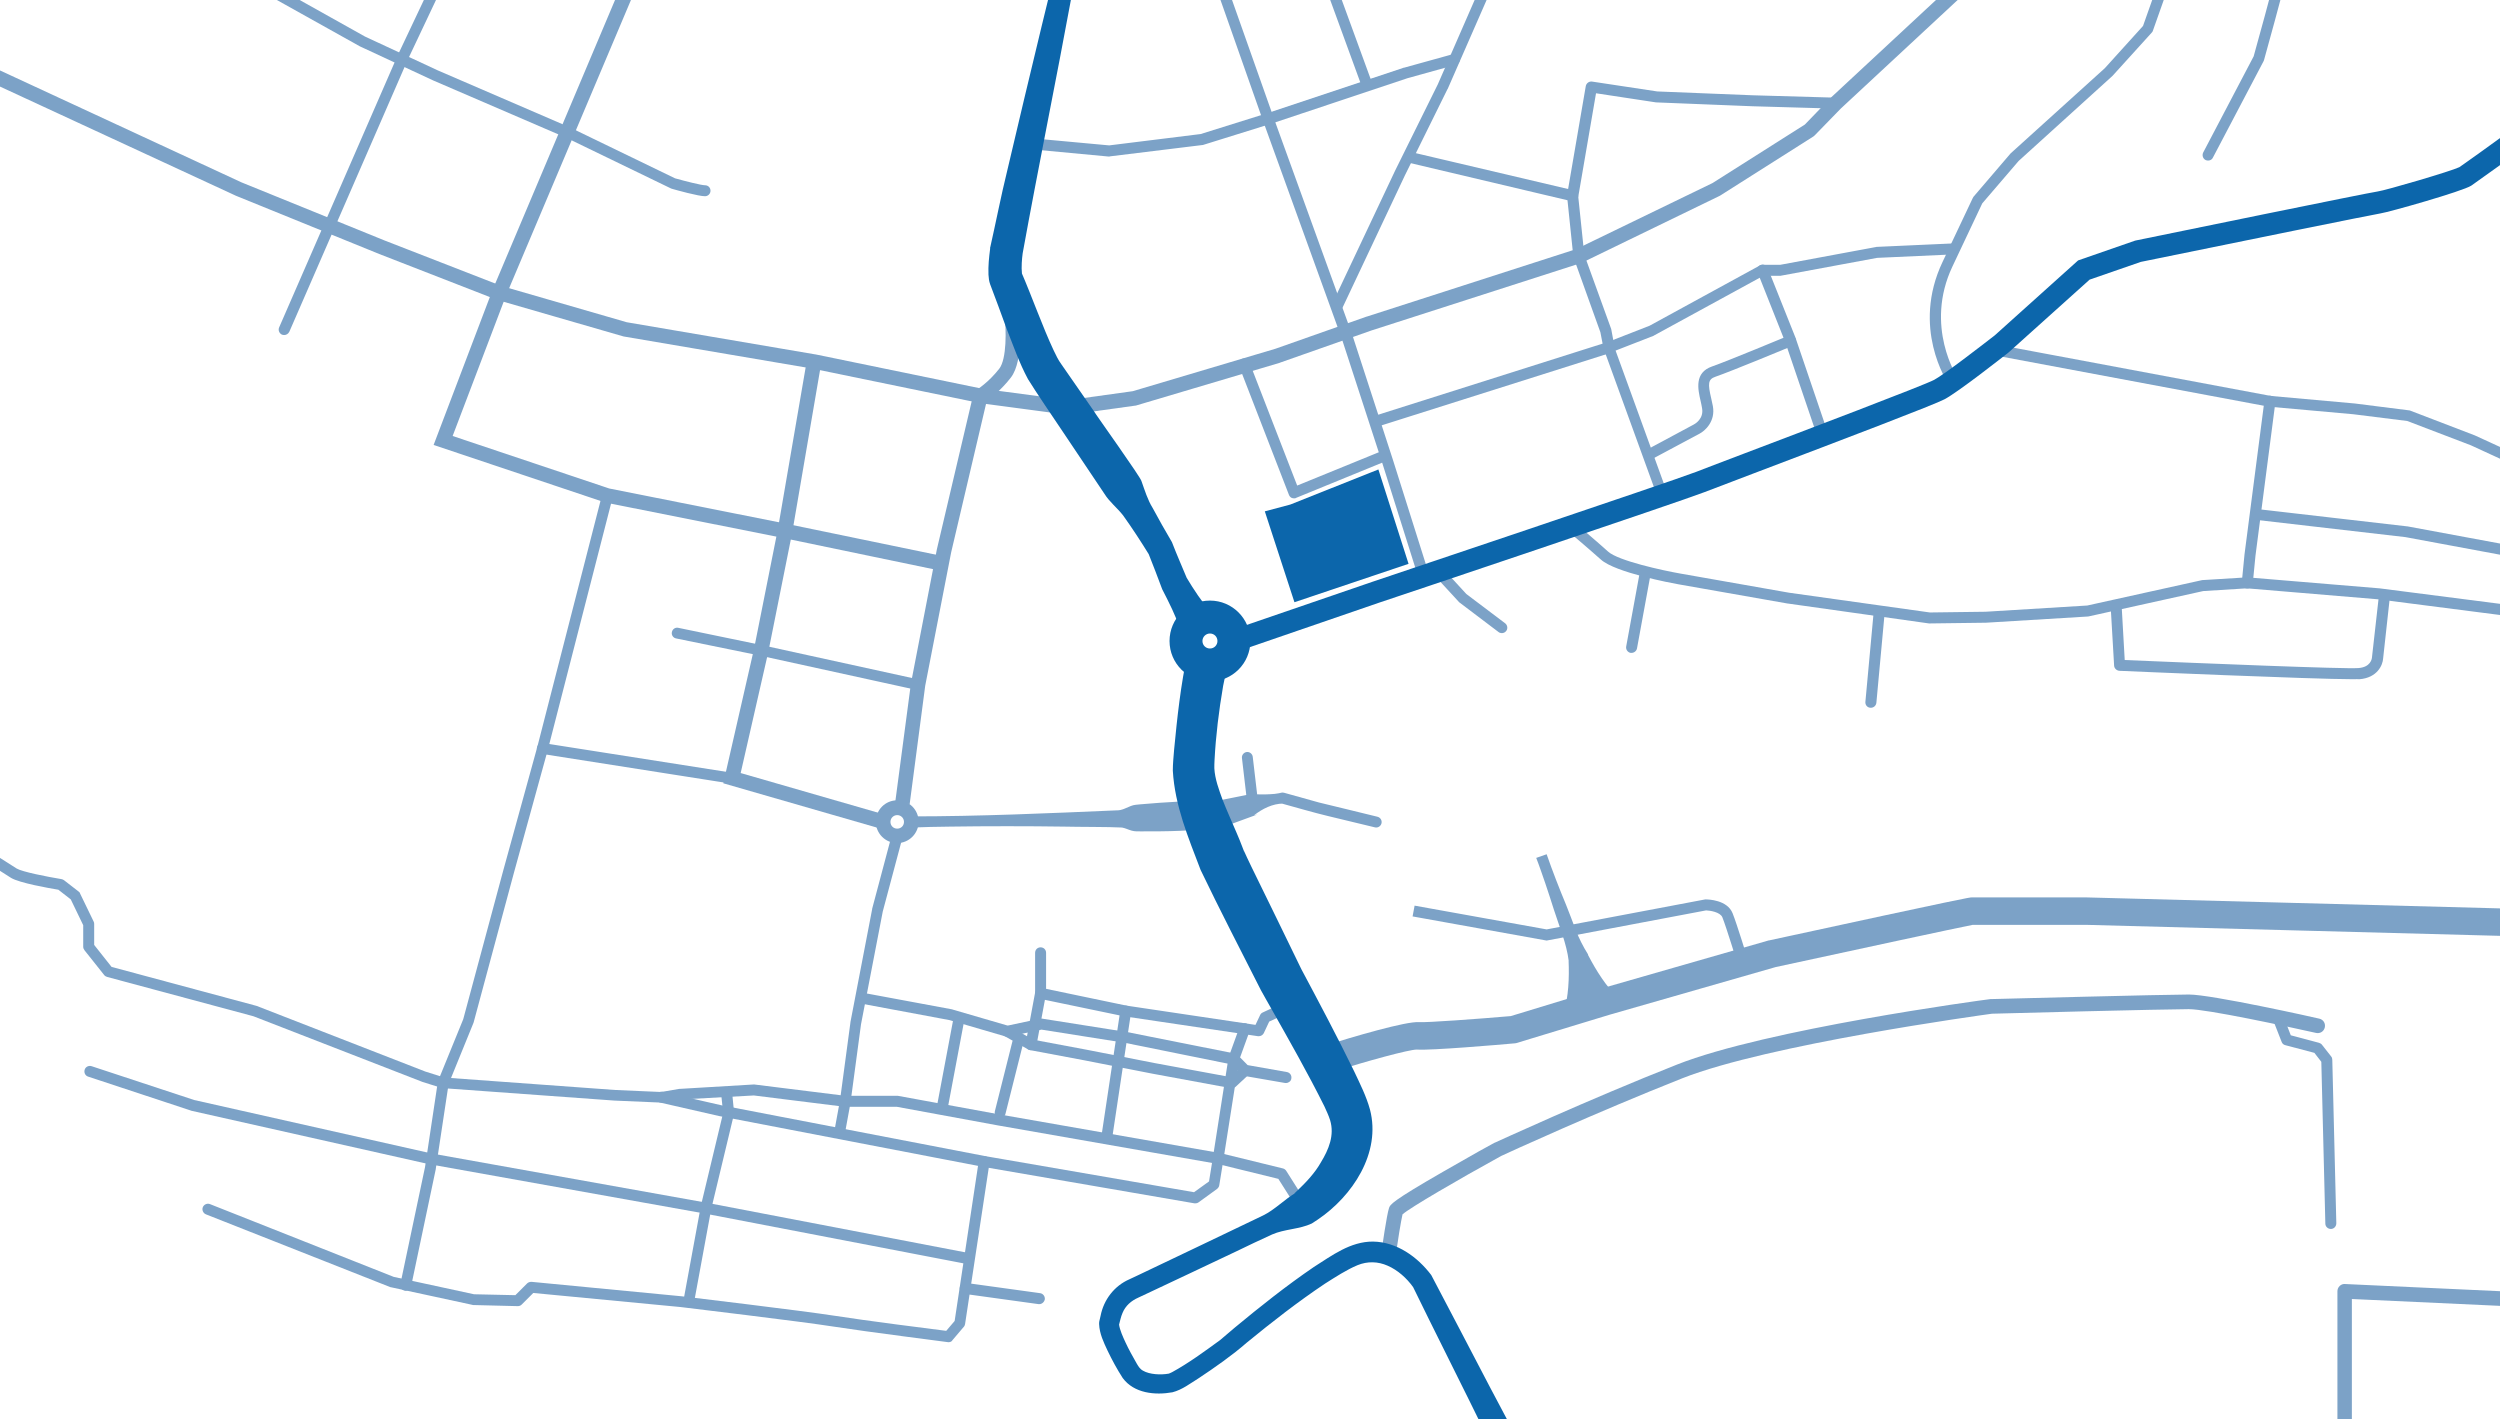 <?xml version="1.0" encoding="utf-8"?>
<!-- Generator: Adobe Illustrator 27.0.1, SVG Export Plug-In . SVG Version: 6.00 Build 0)  -->
<svg version="1.1" id="Schnittmaske" xmlns="http://www.w3.org/2000/svg" xmlns:xlink="http://www.w3.org/1999/xlink" x="0px"
	 y="0px" viewBox="0 0 1367 776" style="enable-background:new 0 0 1367 776;" xml:space="preserve">
<rect x="0" y="0" width="1367" height="776" fill="#333333" stroke="none"/>
<style type="text/css">
	.st0{clip-path:url(#SVGID_00000083081133048573418360000000959677650790957473_);}
	.st1{fill:#FFFFFF;}
	.st2{fill:#7CA2C7;}
	.st3{fill:#0C66AB;}
</style>
<g>
	<defs>
		<rect id="SVGID_1_" width="1367" height="776"/>
	</defs>
	<clipPath id="SVGID_00000088094709856174717090000010029617936420947093_">
		<use xlink:href="#SVGID_1_"  style="overflow:visible;"/>
	</clipPath>
	<g style="clip-path:url(#SVGID_00000088094709856174717090000010029617936420947093_);">
		<g>
			<rect class="st1" width="1367" height="776"/>
			<path class="st2" d="M728.4,586.2l-4.5-14.3c16.3-5.1,44.8-13.5,52-13c4.2,0.3,31.6-1.7,50.2-3.3l49.9-15.2l91.2-26.2l0.2,0
				c108.2-23.5,109.6-23.5,110.7-23.5h62.7l233.5,6.2l-0.4,15l-233.4-6.2h-61.8c-6.4,1.2-67.3,14.3-107.8,23.1l-90.6,26L829,570.4
				l-0.8,0.1c-7.7,0.7-46.1,4-53.5,3.4C770.4,573.9,747.3,580.2,728.4,586.2L728.4,586.2z M774.6,573.9L774.6,573.9
				C774.7,573.9,774.6,573.9,774.6,573.9z M1079,505.7L1079,505.7L1079,505.7z"/>
			<path class="st2" d="M950.1,527c-0.1-0.2-6.1-19.9-8.3-25.4c-1.2-2.9-6.7-3.7-8.9-3.8l-87.2,16.5l-73.3-13.2l1.1-5.9l72.2,13
				l86.7-16.4h0.3c1.2,0,11.8,0.2,14.7,7.6c2.3,5.7,8.2,25,8.5,25.9L950.1,527L950.1,527z"/>
			<path class="st2" d="M845.7,467.1c3.2,9.2,6.9,18.7,10.6,27.6c1.9,4.6,3.5,9.2,5.3,13.8c1.8,4.6,4,9,6.7,13.3l0.1,0.5
				c4.5,8.6,9.7,16.9,16.7,23.8l-30.1,8c2.7-9.4,3.1-19.2,2.7-28.9l0.1,0.5c-1.2-10-5.2-19-8.2-28.5c-1.5-4.7-3-9.4-4.6-14.1
				c-1.4-4-3.4-10-5-14L845.7,467.1L845.7,467.1L845.7,467.1z"/>
			<path class="st2" d="M759.2,690.1c-0.2,0-0.4,0-0.6,0c-2.2-0.3-3.7-2.3-3.4-4.5c0.5-3.5,3.1-21.4,4.3-25
				c0.6-1.9,1.2-3.6,30.1-20.2c13.7-7.9,27.3-15.5,27.5-15.5l0.3-0.1c0.5-0.2,51.2-23.6,99.6-42.7c48.8-19.3,166.4-35.2,171.4-35.8
				l0.4,0c3.9-0.1,95.7-2.5,108.1-2.5s68.9,12.6,71.3,13.2c2.2,0.5,3.5,2.6,3,4.8c-0.5,2.2-2.6,3.5-4.8,3c-16-3.6-59.7-13-69.6-13
				c-12,0-102.5,2.3-107.6,2.5c-5.8,0.8-122.4,16.8-169.3,35.3c-47,18.6-96.2,41.1-99.1,42.5c-23.8,13.1-49.7,28.2-53.9,31.9
				c-0.8,3.4-2.7,15-3.8,22.9C762.9,688.7,761.2,690.1,759.2,690.1L759.2,690.1z"/>
			<path class="st2" d="M1282.1,787.4c-2.2,0-4-1.8-4-4v-77.3c0-1.1,0.4-2.1,1.2-2.9s1.9-1.2,2.9-1.1l97.2,4.5
				c2.2,0.1,3.9,2,3.8,4.2c-0.1,2.2-1.9,3.9-4.2,3.8l-93-4.3v73.1C1286.1,785.7,1284.3,787.5,1282.1,787.4L1282.1,787.4z"/>
			<path class="st2" d="M584.1,226.8c-0.2,0-0.3,0-0.5,0l-48-6.4c-0.1,0-0.2,0-0.3-0.1l-90.8-18.7L341.1,184c-0.1,0-0.3-0.1-0.4-0.1
				L271.9,164c-0.1,0-0.2-0.1-0.3-0.1l-64.2-25L128.9,107c-0.1,0-0.1-0.1-0.2-0.1L-11.1,42.2c-2-0.9-2.9-3.3-2-5.3s3.3-2.9,5.3-2
				L132,99.7l78.3,31.8l64,24.9l68.4,19.8l103.2,17.6c0,0,0.1,0,0.1,0l90.8,18.7l47.4,6.3l35.2-4.9l78-23.2l49.9-17.6
				c0,0,0.1,0,0.1,0l114.5-36.9l74.5-36.1l50.5-32l13.9-14.4c0-0.1,0.1-0.1,0.2-0.2l64.8-60.2c1.6-1.5,4.2-1.4,5.7,0.2
				s1.4,4.2-0.2,5.7l-64.7,60.1L992.3,74c-0.2,0.2-0.5,0.4-0.7,0.6L940.5,107c-0.1,0.1-0.3,0.2-0.4,0.2l-75,36.4
				c-0.2,0.1-0.3,0.1-0.5,0.2l-114.7,36.9l-50,17.6c-0.1,0-0.1,0-0.2,0.1l-78.4,23.3c-0.2,0.1-0.4,0.1-0.6,0.1l-36,5
				C584.5,226.8,584.3,226.8,584.1,226.8L584.1,226.8z"/>
			<path class="st2" d="M497.4,439.7l-7.9-1l8.6-65l14.2-73.4l20.3-86.3l1.5-0.9c0,0,6.3-3.8,12.3-11.5c4.1-5.3,3.9-21.2,2.8-30
				l7.9-1c0.3,2.7,3,26.4-4.4,35.9c-5.2,6.7-10.5,10.8-13.1,12.5l-19.5,83L505.9,375L497.4,439.7L497.4,439.7z"/>
			<path class="st2" d="M490.6,461c-6.4,0-11.7-5.2-11.7-11.7s5.2-11.7,11.7-11.7s11.7,5.2,11.7,11.7S497,461,490.6,461z
				 M490.6,445.7c-2,0-3.7,1.6-3.7,3.7s1.6,3.7,3.7,3.7s3.7-1.6,3.7-3.7S492.6,445.7,490.6,445.7z"/>
			<polygon class="st2" points="481.8,453.2 395.5,428.3 412.3,354.8 425.3,289.5 441.2,197 449.1,198.3 433.2,291.1 420.1,356.5 
				405,422.7 484,445.5 			"/>
			<polygon class="st2" points="514,312 428.4,294.2 331,274.8 237.1,243.3 269.3,158.6 339,-6.4 346.4,-3.3 276.7,161.6 
				247.5,238.4 333.1,267.1 430,286.4 515.6,304.1 			"/>
			<path class="st2" d="M688.3,566.6c-0.2,0-0.3,0-0.4,0l-72.7-10.8c-0.1,0-0.1,0-0.2,0l-46.6-9.7c-1.4-0.3-2.4-1.5-2.4-2.9V521
				c0-1.7,1.3-3,3-3s3,1.3,3,3v19.7l44.1,9.2l70.4,10.5l2.5-5.3c0.3-0.7,0.8-1.2,1.5-1.5l13.1-6.1c1.5-0.7,3.3,0,4,1.5
				c0.7,1.5,0,3.3-1.5,4l-12.1,5.6l-3,6.4C690.5,565.9,689.5,566.6,688.3,566.6L688.3,566.6z"/>
			<path class="st2" d="M712.7,663.7c-1,0-2-0.5-2.5-1.4l-11.2-17.7l-33.4-8.2l-119.8-21l-55.4-10.2h-28.1c-0.1,0-0.2,0-0.4,0
				l-49.7-6.2l-39.9,2.2l-10.1,1.7c-0.2,0-0.4,0-0.6,0l-25.6-1.1l-93.8-6.8c-0.2,0-0.5-0.1-0.7-0.1l-10.8-3.4c-0.1,0-0.1,0-0.2-0.1
				l-91.9-35.7l-80-21.5c-0.6-0.2-1.2-0.5-1.6-1l-10.8-13.6c-0.4-0.5-0.7-1.2-0.7-1.9v-11.8l-6.8-14.1l-6.8-5.3
				c-4.9-0.8-21.4-3.7-25.9-6.5c-4.5-2.8-20.3-13-20.5-13.1c-1.4-0.9-1.8-2.8-0.9-4.1c0.9-1.4,2.7-1.8,4.1-0.9
				c0.2,0.1,15.9,10.2,20.4,13c2.9,1.8,16.6,4.5,24.5,5.8c0.5,0.1,1,0.3,1.4,0.6l8,6.2c0.4,0.3,0.7,0.6,0.8,1.1l7.4,15.3
				c0.2,0.4,0.3,0.8,0.3,1.3v11.5l9.5,12l79.2,21.3c0.1,0,0.2,0.1,0.3,0.1l92,35.8l10.4,3.3l93.4,6.8l25.2,1.1l9.9-1.7
				c0.1,0,0.2,0,0.3,0L412,593c0.2,0,0.4,0,0.5,0l49.8,6.2h28.2c0.2,0,0.4,0,0.5,0l55.7,10.2l119.9,21c0.1,0,0.1,0,0.2,0l34.7,8.5
				c0.8,0.2,1.4,0.7,1.8,1.3l11.9,18.8c0.9,1.4,0.5,3.2-0.9,4.1C713.8,663.6,713.3,663.7,712.7,663.7L712.7,663.7z"/>
			<path class="st2" d="M653.7,658c-0.2,0-0.3,0-0.5,0l-115.3-19.9l-144.4-27.8c0,0-0.1,0-0.1,0l-32.4-7.4c-1.6-0.4-2.6-2-2.3-3.6
				s2-2.6,3.6-2.3l32.3,7.4l144.3,27.8l114,19.7l8.2-5.9l2.1-13l8.5-54.4c0-0.2,0.1-0.4,0.1-0.5l6-16.6c0.6-1.6,2.3-2.4,3.8-1.8
				s2.4,2.3,1.8,3.8l-5.9,16.3l-8.5,54.1l-2.3,14.2c-0.1,0.8-0.6,1.5-1.2,2l-10.2,7.4C654.9,657.8,654.3,658,653.7,658L653.7,658z"
				/>
			<path class="st2" d="M459.4,620.5c-0.2,0-0.4,0-0.5,0c-1.6-0.3-2.7-1.9-2.4-3.5l2.8-15.3l5.7-42.5c0-0.1,0-0.1,0-0.2l11.9-61.9
				c0-0.1,0-0.1,0-0.2l10.8-40.6c0.4-1.6,2.1-2.5,3.7-2.1c1.6,0.4,2.5,2.1,2.1,3.7l-10.8,40.5l-11.9,61.7l-5.7,42.5c0,0,0,0.1,0,0.2
				l-2.8,15.3C462,619.5,460.8,620.5,459.4,620.5L459.4,620.5z"/>
			<path class="st2" d="M498.2,446.4c37,0,75.4-1.7,112.4-3.3c2.8,0.1,5.2-1.4,7.8-2.4c1.7-0.7,3.5-0.7,5.2-0.9
				c13.9-1.2,27.8-2.1,41.7-1.9l-2.3,0.5l20.5-4.1l1-0.2c0.7,0.1,1.4,0.1,2.1,0.2c3.4,0.2,7,0.1,10.4-0.2l2-0.3
				c1-0.1,2.1-0.7,3.2-0.3c4,1.1,15.1,4.2,19,5.3c4.8,1.2,26.9,6.5,32,7.8c1.6,0.4,2.6,2,2.2,3.6c-0.4,1.6-2,2.6-3.6,2.2l-25.7-6.2
				c-7.2-1.7-18.2-4.9-25.5-6.9l1.1,0.1c-5.8,0-11.4,2.8-16,6.4l2-0.5l-19.4,7.1c-0.8,0.3-1.6,0.4-2.3,0.5c-7,0.7-13.9,1.1-20.9,1.4
				c-7,0.3-14,0.3-21,0.3c-1.8,0-3.5,0.1-5.3-0.4c-1.8-0.5-3.5-1.4-5.3-1.7c-7.1-0.4-24.1-0.3-31.4-0.5c-20.1-0.3-42.7-0.3-62.8,0
				c-7,0.1-14,0.2-20.9,0.5C494.4,452.4,494,446.5,498.2,446.4L498.2,446.4L498.2,446.4z"/>
			<path class="st2" d="M684.9,441c-1.5,0-2.8-1.1-3-2.6l-2.8-23.9c-0.2-1.6,1-3.1,2.6-3.3c1.6-0.2,3.1,1,3.3,2.6l2.8,23.9
				c0.2,1.6-1,3.1-2.6,3.3C685.1,441,685,441,684.9,441L684.9,441z"/>
			<path class="st2" d="M778.7,318.6c-1.3,0-2.5-0.8-2.9-2.1l-19.9-63.1l-22.2-68.2L690.6,66L666.7-1.9c-0.5-1.6,0.3-3.3,1.8-3.8
				c1.6-0.6,3.3,0.3,3.8,1.8L696.3,64l43.2,119.3l22.2,68.3l19.9,63.1c0.5,1.6-0.4,3.3-2,3.8C779.3,318.5,779,318.6,778.7,318.6
				L778.7,318.6z"/>
			<path class="st2" d="M606.5,85.6c-0.1,0-0.2,0-0.3,0l-42.6-4c-1.7-0.2-2.9-1.6-2.7-3.3c0.2-1.7,1.6-2.9,3.3-2.7l42.3,3.9l50-6.2
				l36.1-11.3l75-25c0,0,0.1,0,0.2,0l26.7-7.4c1.6-0.4,3.2,0.5,3.7,2.1c0.4,1.6-0.5,3.2-2.1,3.7l-26.6,7.4l-74.9,25L658,79.2
				c-0.2,0.1-0.3,0.1-0.5,0.1l-50.6,6.2C606.8,85.6,606.6,85.6,606.5,85.6L606.5,85.6z"/>
			<path class="st2" d="M747.4,49.2c-1.2,0-2.4-0.8-2.8-2L724.7-7.3c-0.6-1.6,0.2-3.3,1.8-3.8c1.5-0.6,3.3,0.2,3.8,1.8l19.9,54.5
				c0.6,1.6-0.2,3.3-1.8,3.8C748.1,49.2,747.8,49.2,747.4,49.2L747.4,49.2z"/>
			<path class="st2" d="M731.5,169.7c-0.4,0-0.9-0.1-1.3-0.3c-1.5-0.7-2.1-2.5-1.4-4l34.1-72.2l23.3-47.1L810-8.4
				c0.7-1.5,2.4-2.2,4-1.6s2.2,2.4,1.5,4l-23.9,54.6c0,0,0,0.1-0.1,0.1l-23.3,47.2L734.2,168C733.7,169.1,732.7,169.7,731.5,169.7
				L731.5,169.7z"/>
			<path class="st2" d="M752.5,233.3c-1.3,0-2.5-0.8-2.9-2.1c-0.5-1.6,0.4-3.3,2-3.8l124.7-39.5l-1.2-6.2L860.5,141
				c-0.1-0.2-0.1-0.5-0.2-0.7l-3.2-30.8L770,88.9c-1.6-0.4-2.6-2-2.2-3.6s2-2.6,3.6-2.2l89.2,21c1.2,0.3,2.2,1.3,2.3,2.6l3.4,32.6
				l14.7,40.6c0,0.1,0.1,0.3,0.1,0.5l1.7,9.1c0.3,1.5-0.6,2.9-2,3.4l-127.3,40.3C753.1,233.3,752.8,233.3,752.5,233.3L752.5,233.3z"
				/>
			<path class="st2" d="M707.6,272.5c-0.4,0-0.8-0.1-1.2-0.2c-0.7-0.3-1.3-0.9-1.6-1.7l-27.3-70.5c-0.6-1.5,0.2-3.3,1.7-3.9
				c1.5-0.6,3.3,0.2,3.9,1.7l26.2,67.6l45.1-18.4c1.5-0.6,3.3,0.1,3.9,1.6c0.6,1.5-0.1,3.3-1.6,3.9l-47.9,19.6
				C708.4,272.5,708,272.5,707.6,272.5L707.6,272.5z"/>
			<path class="st2" d="M908.6,272.3c-1.2,0-2.4-0.8-2.8-2L877,191c-0.5-1.5,0.2-3.2,1.7-3.8l23.3-9.1l60.2-32.9
				c0.4-0.2,0.9-0.4,1.4-0.4h9.8l52.2-9.7c0.1,0,0.3,0,0.4-0.1l42-1.9c1.7-0.1,3.1,1.2,3.1,2.9c0.1,1.7-1.2,3.1-2.9,3.1l-41.8,1.9
				l-52.3,9.7c-0.2,0-0.4,0.1-0.5,0.1h-9.4l-59.7,32.6c-0.1,0.1-0.2,0.1-0.3,0.2l-20.8,8.1l27.8,76.6c0.6,1.6-0.2,3.3-1.8,3.8
				C909.3,272.2,908.9,272.3,908.6,272.3L908.6,272.3z"/>
			<path class="st2" d="M1067.9,211.2c-1,0-1.9-0.5-2.5-1.3c-0.8-1.2-20.3-30.7-3.2-66.7l16.5-34.9c0.1-0.2,0.3-0.5,0.4-0.7
				l20.2-23.6c0.1-0.1,0.2-0.2,0.3-0.3l51.3-46.4l20.9-23.1l8.8-24.9c0.6-1.6,2.3-2.4,3.8-1.8c1.6,0.6,2.4,2.3,1.8,3.8l-9,25.5
				c-0.1,0.4-0.3,0.7-0.6,1l-21.4,23.6c-0.1,0.1-0.1,0.1-0.2,0.2L1103.8,88l-19.9,23.2l-16.3,34.5c-15.5,32.8,2.6,60.5,2.8,60.8
				c0.9,1.4,0.6,3.2-0.8,4.2C1069.1,211,1068.5,211.1,1067.9,211.2L1067.9,211.2z"/>
			<path class="st2" d="M1207.4,87.8c-0.5,0-0.9-0.1-1.4-0.3c-1.5-0.8-2-2.6-1.3-4.1l27.6-52.6c3.7-13.2,9.5-34.5,9.9-36.7
				c0.2-1.5,1.4-2.7,3-2.7c1.7,0,3,1.3,3,3c0,0.5,0,1.5-10.2,38.3c-0.1,0.2-0.1,0.4-0.2,0.6l-27.8,52.9
				C1209.6,87.2,1208.5,87.8,1207.4,87.8L1207.4,87.8z M1242.3-5.8c0,0.1,0,0.2,0,0.3C1242.3-5.7,1242.3-5.8,1242.3-5.8z"/>
			<path class="st2" d="M1375.1,254.3c-0.4,0-0.8-0.1-1.2-0.3l-22.8-10.5l-34.8-13.3l-29.6-3.7l-45.7-4.1c-0.1,0-0.2,0-0.3,0
				l-150-28.1c-1.6-0.3-2.7-1.9-2.4-3.5c0.3-1.6,1.9-2.7,3.5-2.4l149.9,28.1l45.6,4.1c0,0,0.1,0,0.1,0l30,3.8c0.2,0,0.5,0.1,0.7,0.2
				l35.2,13.5c0.1,0,0.1,0.1,0.2,0.1l22.9,10.5c1.5,0.7,2.2,2.5,1.5,4C1377.3,253.7,1376.2,254.3,1375.1,254.3L1375.1,254.3z"/>
			<path class="st2" d="M1372.4,304.2c-0.2,0-0.4,0-0.6,0l-56.5-10.5l-81.3-9.4c-1.7-0.2-2.8-1.7-2.6-3.3c0.2-1.6,1.7-2.8,3.3-2.6
				l81.4,9.4c0.1,0,0.1,0,0.2,0l56.6,10.5c1.6,0.3,2.7,1.9,2.4,3.5C1375.1,303.2,1373.9,304.2,1372.4,304.2L1372.4,304.2z"/>
			<path class="st2" d="M1055.2,340.9c-0.1,0-0.3,0-0.4,0L977.5,330c0,0-0.1,0-0.1,0l-59.6-10.5c-3.5-0.6-34.5-6.4-42.4-13.5
				c-7.4-6.6-18.5-16-18.7-16c-1.3-1.1-1.4-3-0.4-4.2c1.1-1.3,3-1.5,4.2-0.4c0.1,0.1,11.4,9.5,18.8,16.2c5.6,5.1,30.3,10.4,39.4,12
				l59.6,10.5l77,10.8l30.4-0.4l55.6-3.4l62.4-13.8c0.2,0,0.3-0.1,0.5-0.1l24.4-1.5c0.2,0,0.3,0,0.4,0l72,6c0,0,0.1,0,0.1,0
				l73.1,9.4c1.6,0.2,2.8,1.7,2.6,3.4c-0.2,1.6-1.7,2.8-3.4,2.6l-73.1-9.4l-71.7-6l-23.9,1.5l-62.4,13.8c-0.2,0-0.3,0.1-0.5,0.1
				l-55.9,3.4c0,0-0.1,0-0.1,0L1055.2,340.9L1055.2,340.9L1055.2,340.9z"/>
			<path class="st2" d="M1228.8,321.8c-0.1,0-0.2,0-0.3,0c-1.7-0.2-2.9-1.6-2.7-3.3l1.5-15.4l10.9-84.1c0.2-1.6,1.7-2.8,3.4-2.6
				c1.6,0.2,2.8,1.7,2.6,3.4l-10.9,84l-1.5,15.3C1231.6,320.6,1230.3,321.8,1228.8,321.8L1228.8,321.8z"/>
			<path class="st2" d="M1286.6,371.4c-22,0-123.1-4.4-127.7-4.6c-1.5-0.1-2.8-1.3-2.9-2.8l-1.9-32.6c-0.1-1.6,1.2-3.1,2.8-3.2
				c1.7-0.1,3.1,1.2,3.2,2.8l1.7,29.9c42.5,1.8,120.4,5,127.8,4.4c6.6-0.5,7.3-4.9,7.4-5.8c0,0,0-0.1,0-0.1l3.8-33.8
				c0.2-1.6,1.7-2.8,3.3-2.6c1.7,0.2,2.8,1.7,2.7,3.3l-3.7,33.7c-0.2,3.7-3.2,10.6-12.9,11.4
				C1289.5,371.3,1288.3,371.4,1286.6,371.4L1286.6,371.4z"/>
			<path class="st2" d="M1023,387c-0.1,0-0.2,0-0.3,0c-1.7-0.1-2.9-1.6-2.7-3.3l4.5-48.8c0.2-1.6,1.6-2.9,3.3-2.7
				c1.7,0.1,2.9,1.6,2.7,3.3l-4.5,48.8C1025.8,385.9,1024.5,387,1023,387z"/>
			<path class="st2" d="M892.1,357c-0.2,0-0.4,0-0.5,0c-1.6-0.3-2.7-1.9-2.4-3.5l7.5-40.9c0.3-1.6,1.9-2.7,3.5-2.4
				c1.6,0.3,2.7,1.9,2.4,3.5l-7.5,40.9C894.8,356,893.5,357,892.1,357z"/>
			<path class="st2" d="M821.2,346.2c-0.6,0-1.3-0.2-1.8-0.6L798,329.4c-0.1-0.1-0.3-0.2-0.4-0.4l-12.8-13.9c-1.1-1.2-1-3.1,0.2-4.2
				s3.1-1,4.2,0.2l12.6,13.7l21.2,16c1.3,1,1.6,2.9,0.6,4.2C823,345.8,822.1,346.2,821.2,346.2L821.2,346.2z"/>
			<path class="st2" d="M996.3,240c-1.2,0-2.4-0.8-2.8-2l-17.2-50.6l-15.3-38.6c-0.6-1.5,0.1-3.3,1.7-3.9c1.5-0.6,3.3,0.1,3.9,1.7
				l15.4,38.6c0,0,0,0.1,0,0.1l17.2,50.6c0.5,1.6-0.3,3.3-1.9,3.8C997,240,996.6,240,996.3,240L996.3,240z"/>
			<path class="st2" d="M901.8,251.7c-1.1,0-2.1-0.6-2.7-1.6c-0.8-1.5-0.2-3.3,1.2-4.1l25.9-13.9c0.6-0.3,5.5-3.1,4.5-8.8
				c-0.2-1.3-0.5-2.7-0.8-4c-1.5-6.5-3.5-15.5,6.2-18.9c8.4-2.9,41.5-16.7,41.8-16.8c1.5-0.6,3.3,0.1,3.9,1.6s-0.1,3.3-1.6,3.9
				c-1.4,0.6-33.5,13.9-42.2,16.9c-4.1,1.4-4.2,3.8-2.3,11.9c0.3,1.4,0.6,2.8,0.9,4.2c1.5,8.3-4.3,13.6-7.6,15.2l-25.8,13.8
				C902.8,251.6,902.3,251.7,901.8,251.7L901.8,251.7z"/>
			<path class="st2" d="M859.9,110c-0.2,0-0.3,0-0.5,0c-1.6-0.3-2.7-1.8-2.5-3.5l10.2-59.4c0.3-1.6,1.8-2.7,3.4-2.5l35.7,5.4
				l52.2,2.1l45.4,1.3c1.7,0.1,3,1.4,2.9,3.1c0,1.7-1.4,3-3.1,2.9l-45.4-1.3l-52.3-2.1c-0.1,0-0.2,0-0.3,0l-32.9-5l-9.7,56.5
				C862.6,109,861.4,110,859.9,110L859.9,110z"/>
			<path class="st2" d="M1274.5,672c-1.6,0-3-1.3-3-2.9l-2.2-88.5l-3.8-4.9l-15.9-4.2c-0.9-0.2-1.7-0.9-2-1.8l-4.5-11.5
				c-0.6-1.5,0.2-3.3,1.7-3.9c1.6-0.6,3.3,0.2,3.9,1.7l3.9,10.1l15.4,4.1c0.6,0.2,1.2,0.5,1.6,1l5.1,6.5c0.4,0.5,0.6,1.1,0.6,1.8
				l2.2,89.4C1277.5,670.6,1276.2,672,1274.5,672C1274.5,672,1274.5,672,1274.5,672L1274.5,672z"/>
			<path class="st2" d="M703.3,592.2c-0.2,0-0.3,0-0.5,0l-22.5-3.9c-0.6-0.1-1.2-0.4-1.6-0.8l-5.4-5.5L615,570.2l-45.5-7.2l-18,3.8
				c-0.5,0.1-1,0.1-1.5,0l-30.8-9l-48.2-9c-1.6-0.3-2.7-1.9-2.4-3.5c0.3-1.6,1.9-2.7,3.5-2.4l48.4,9c0.1,0,0.2,0,0.3,0.1l30.2,8.8
				l17.8-3.8c0.4-0.1,0.7-0.1,1.1,0l46.1,7.3c0,0,0.1,0,0.1,0l59.2,11.8c0.6,0.1,1.1,0.4,1.5,0.8l5.4,5.5l21.5,3.8
				c1.6,0.3,2.7,1.8,2.4,3.5C706,591.1,704.7,592.1,703.3,592.2L703.3,592.2z"/>
			<path class="st2" d="M515.4,607.9c-0.2,0-0.4,0-0.6,0c-1.6-0.3-2.7-1.9-2.4-3.5l9-47.8c0.3-1.6,1.9-2.7,3.5-2.4s2.7,1.9,2.4,3.5
				l-9,47.8C518.1,606.9,516.8,607.9,515.4,607.9L515.4,607.9z"/>
			<path class="st2" d="M546.9,611.3c-0.2,0-0.5,0-0.7-0.1c-1.6-0.4-2.6-2-2.2-3.6l9.6-38.2c0.4-1.6,2-2.6,3.6-2.2
				c1.6,0.4,2.6,2,2.2,3.6l-9.6,38.2C549.5,610.4,548.2,611.3,546.9,611.3L546.9,611.3z"/>
			<path class="st2" d="M673.5,595c-0.2,0-0.4,0-0.5,0l-42.8-7.9l-37.2-7.3l-29.8-5.6c-0.3-0.1-0.6-0.2-0.9-0.3l-12.9-7.3
				c-1.4-0.8-2-2.7-1.1-4.1c0.8-1.4,2.7-2,4.1-1.1l12.5,7.1l29.3,5.5l37.2,7.3l41.2,7.6l6.2-5.7c1.2-1.1,3.1-1,4.2,0.2
				c1.1,1.2,1,3.1-0.2,4.2l-7.3,6.8C674.9,594.7,674.2,595,673.5,595L673.5,595z"/>
			<path class="st2" d="M605.4,623.7c-0.2,0-0.3,0-0.5,0c-1.6-0.2-2.8-1.8-2.5-3.4l10.2-67.9c0.2-1.6,1.8-2.8,3.4-2.5
				c1.6,0.2,2.8,1.8,2.5,3.4l-10.2,67.9C608.1,622.6,606.8,623.7,605.4,623.7L605.4,623.7z"/>
			<path class="st2" d="M563.8,574.2c-0.2,0-0.4,0-0.6,0c-1.6-0.3-2.7-1.9-2.4-3.5l5.2-28c0.3-1.6,1.9-2.7,3.5-2.4s2.7,1.9,2.4,3.5
				l-5.2,28C566.4,573.2,565.2,574.2,563.8,574.2L563.8,574.2z"/>
			<path class="st2" d="M518.8,733.9c-0.1,0-0.2,0-0.4,0c-0.4-0.1-44.7-5.7-62.5-8.5c-17.7-2.8-83.1-10.6-83.7-10.7l-80.6-7.7
				l-6.3,6.3c-0.6,0.6-1.3,0.9-2.2,0.9l-24.2-0.6c-0.2,0-0.4,0-0.6-0.1l-44.4-9.6c-0.2,0-0.3-0.1-0.5-0.1L112.6,664
				c-1.5-0.6-2.3-2.4-1.7-3.9c0.6-1.5,2.4-2.3,3.9-1.7l100.5,39.8l43.9,9.5l22.6,0.5l6.4-6.4c0.6-0.6,1.5-0.9,2.4-0.9l82.1,7.9
				c0.7,0.1,66.1,7.9,84,10.7c15.8,2.5,52.6,7.2,60.7,8.2l4.6-5.4l13.2-87.6c0.2-1.6,1.8-2.8,3.4-2.5c1.6,0.2,2.8,1.8,2.5,3.4
				l-13.4,88.4c-0.1,0.5-0.3,1.1-0.7,1.5l-6.2,7.3C520.5,733.5,519.6,733.9,518.8,733.9L518.8,733.9z"/>
			<path class="st2" d="M568.3,713.1c-0.1,0-0.3,0-0.4,0l-40.5-5.6c-1.6-0.2-2.8-1.7-2.6-3.4s1.7-2.8,3.4-2.6l40.5,5.6
				c1.6,0.2,2.8,1.7,2.6,3.4C571,712,569.7,713.1,568.3,713.1L568.3,713.1z"/>
			<path class="st2" d="M377,712.5c-0.2,0-0.4,0-0.5,0c-1.6-0.3-2.7-1.9-2.4-3.5l9-48.9c0,0,0-0.1,0-0.2l12.3-51.3l-1.1-10.8
				c-0.2-1.7,1-3.1,2.7-3.3c1.6-0.2,3.1,1,3.3,2.7l1.1,11.2c0,0.3,0,0.7-0.1,1l-12.4,51.7l-9,48.9
				C379.7,711.5,378.4,712.5,377,712.5L377,712.5z"/>
			<path class="st2" d="M221.8,705.8c-0.2,0-0.4,0-0.6-0.1c-1.6-0.3-2.7-1.9-2.3-3.5l13.5-64l7-46.6c0-0.2,0.1-0.5,0.2-0.7
				l13.7-33.6l21.9-81.4l18.6-67.5l35.5-138.2c0.4-1.6,2-2.6,3.6-2.2s2.6,2,2.2,3.6l-35.5,138.2l-18.6,67.5L259,559
				c0,0.1-0.1,0.2-0.1,0.3l-13.6,33.4l-7,46.3c0,0.1,0,0.1,0,0.2l-13.5,64.1C224.4,704.8,223.2,705.8,221.8,705.8L221.8,705.8z"/>
			<path class="st2" d="M529.5,691.2c-0.2,0-0.4,0-0.6,0l-143.4-27.6l-150.7-27c0,0-0.1,0-0.1,0l-129.9-29.2c-0.1,0-0.2,0-0.3-0.1
				l-56.3-18.6c-1.6-0.5-2.4-2.2-1.9-3.8s2.2-2.4,3.8-1.9l56.1,18.5l129.7,29.2l150.7,27L530,685.2c1.6,0.3,2.7,1.9,2.4,3.5
				C532.1,690.2,530.8,691.2,529.5,691.2L529.5,691.2z"/>
			<path class="st2" d="M400.3,428.5c-0.2,0-0.3,0-0.5,0l-103.7-16.3c-1.6-0.3-2.8-1.8-2.5-3.4c0.3-1.6,1.8-2.8,3.4-2.5l103.7,16.3
				c1.6,0.3,2.8,1.8,2.5,3.4C403,427.4,401.7,428.5,400.3,428.5L400.3,428.5z"/>
			<path class="st2" d="M502,377.4c-0.2,0-0.4,0-0.6-0.1l-85.8-18.8l-45.9-9.4c-1.6-0.3-2.7-1.9-2.3-3.5c0.3-1.6,1.9-2.7,3.5-2.3
				l45.9,9.5l85.8,18.8c1.6,0.4,2.6,2,2.3,3.6C504.6,376.4,503.4,377.4,502,377.4L502,377.4z"/>
			<path class="st2" d="M155.4,183.2c-0.4,0-0.8-0.1-1.2-0.2c-1.5-0.7-2.2-2.4-1.6-3.9l64.7-148.5l19.2-40.6c0.7-1.5,2.5-2.1,4-1.4
				c1.5,0.7,2.1,2.5,1.4,4L222.8,33l-64.6,148.4C157.6,182.6,156.5,183.2,155.4,183.2z"/>
			<path class="st2" d="M385.5,107.3c-3.6,0-15.8-3.4-18.2-4.1c-0.2-0.1-0.3-0.1-0.5-0.2L310,75.5L236.9,44l-40-18.6
				c-0.1,0-0.1-0.1-0.2-0.1L144.4-3.9c-1.4-0.8-2-2.6-1.1-4.1c0.8-1.4,2.6-2,4.1-1.2l52.2,29.2l39.8,18.5l73,31.5c0,0,0.1,0,0.1,0.1
				l56.6,27.4c5.7,1.6,14.4,3.8,16.4,3.8c1.7,0,3,1.3,3,3S387.1,107.3,385.5,107.3L385.5,107.3z"/>
			<path class="st3" d="M812.8,784.9c-10.4-21.4-30.9-62.1-40.1-81.1c-3.5-4.9-8.4-9.3-13.9-11.7c-5.4-2.4-11.1-2.5-16.5-0.3
				c-6,2.5-12.1,6.5-17.8,10.1c-14.8,9.9-28.9,20.9-42.7,32.2c-8,7-17.6,13.7-26.5,19.6c-4.4,2.7-8.8,6.2-14.2,7.6
				c-9.5,1.7-21,0.6-27.2-7.8c-3.1-4.8-5.8-9.8-8.3-15c-2.1-4.5-4.4-9.2-4.6-14.5c0-0.5,0-1,0.1-1.5c0.2-0.9,0.5-2.1,0.7-3
				c1.7-8.8,7.5-16.4,15.8-20l4.9-2.3c18.2-8.6,50.2-24,68.2-32.6c6.5-3.2,11.8-8.9,18-12.5l-1.1,0.6l1.6-1.5
				c4.9-4.6,9.7-9.7,13-15.5c4.4-7.2,7.6-15,5.1-23.2c-0.8-2.6-2-5-3.1-7.5c-9-18.1-19.3-36.2-29.3-53.9c-1.4-2.6-4.1-7.1-5.4-9.6
				c-10.9-21.5-22.6-44.1-33-65.8c-6.7-17.6-14.1-35.1-15.2-54.3c0-3.7,0.4-7.7,0.7-11.4c1.7-17.8,3.6-35.4,7.4-53l22.7,4.3
				l-0.3,0.8c-1.3,3.8-2.1,9-3,13c-2.3,13.4-4,27.1-4.7,40.7c0,1.4-0.2,3-0.1,4.3c0.3,5.8,2.5,11.7,4.5,17.2
				c2.3,5.9,5.3,12.5,7.8,18.4c1,2.2,2.1,5.1,3,7.4c0.4,0.9,0.7,1.9,1,2.9c-0.1-0.6-0.3-1.1-0.5-1.6c1,2.3,3.2,6.9,4.4,9.4
				c8.5,17.5,19,38.7,27.4,56.2c9.6,18,19.9,37.4,28.8,55.7c3.2,6.8,6.7,13.7,8.7,21c6.2,23.7-9.6,47.4-28.6,60.2
				c-0.9,0.6-2.2,1.5-3.2,2.1c-6.7,3.2-14.9,3-21.7,6c-5.7,2.6-13.8,6.4-19.5,9.2c-7,3.3-42.6,20.2-48.9,23.1l-4.9,2.3
				c-3.8,1.7-6.9,4.4-8.5,8.3c-0.9,2-1.4,4.6-1.9,6.4c0.4,2.9,2.1,6.7,3.5,9.7c1.8,3.9,4,7.8,6.1,11.5c0.9,1.5,1.7,3,3.5,4
				c3.6,2.1,9.7,2.4,14.1,1.6c0.4-0.1,1.1-0.5,1.8-0.8c9-4.9,17.8-11.4,26.2-17.5c2-1.7,6-5.1,8-6.8c14-11.6,28.2-22.9,43.3-33.2
				c9.8-6.2,20-14,32.4-13.9c13,0.2,24.3,8.4,31.8,18.3c7.1,13.3,25.2,48.2,32.1,61.3l10.7,20.2L812.8,784.9L812.8,784.9
				L812.8,784.9z"/>
			<path class="st3" d="M661.6,372.6c-12.2,0-22.1-9.9-22.1-22.1s9.9-22.1,22.1-22.1s22.1,9.9,22.1,22.1S673.8,372.6,661.6,372.6z
				 M661.6,346.4c-2.2,0-4.1,1.8-4.1,4.1s1.8,4.1,4.1,4.1s4.1-1.8,4.1-4.1S663.9,346.4,661.6,346.4z"/>
			<path class="st3" d="M676.6,356.2l-3.9-11.4l77.8-26.7c1.7-0.6,164.2-55.1,177-60.1c3.4-1.4,13.7-5.2,26.7-10.2
				c31.9-12.1,98.3-37.3,103.4-40.1c5.6-3,25.6-18.5,33.1-24.3l45.6-41l31.1-10.8l0.4-0.1c13.1-2.7,127.6-26.2,132.3-26.8
				c4.4-0.6,40.2-11.1,44.7-13.3c3-2,18.1-12.9,25.8-18.5l7,9.7c-0.9,0.7-22.9,16.6-26.3,18.9c-4.7,3.1-45.4,14.6-49.7,15.2
				c-3.9,0.6-80.3,16.1-131,26.5l-28,9.7l-44.3,39.8c-2.8,2.2-27.3,21.5-35,25.6c-5.4,2.9-52.6,20.9-104.8,40.7
				c-12.9,4.9-23.2,8.8-26.5,10.1c-13.1,5.1-170.8,58.1-177.5,60.3L676.6,356.2L676.6,356.2z"/>
			<path class="st3" d="M586.2-3.4c-8.6,46.8-18.5,95-27,141.9c-0.4,2.9-0.8,7.6-0.4,11.1l0,0.2c0,0.1,0,0.1,0,0.2c0,0,0-0.1,0-0.1
				c0,0,0,0,0,0l0-0.2c0-0.1-0.1-0.2-0.1-0.3l-0.1-0.2l0-0.1c0-0.1,0,0,0,0c5.5,12.7,11.7,30.1,17.5,42.4c1.3,2.7,2.5,5.3,4.2,7.6
				c3.8,5.4,13.8,19.9,17.7,25.5c1.3,2.3,26.3,37.1,26.2,38.6c1.8,5,3.3,10.1,6.1,14.6c3.3,6.1,6.7,12.2,10.2,18.1l0.3,0.5l0.2,0.5
				c2.3,6,5.7,13.8,8.2,19.8l-0.4-0.9c4,6.7,8.3,13.2,13.4,19.1l-16.7,9.5c-2.6-7.7-6.3-15-10-22.2c-2.3-6.1-5.3-14.1-7.7-20
				l0.5,1.1c-4.5-7.3-9.2-14.5-14.2-21.5c-3.2-4.1-7.5-7.4-10.2-11.8l-23-34.3c-4.8-7.2-14.4-21.2-18.8-28.4
				c-4.8-8.9-8.1-18.5-11.7-27.6c-1.3-3.6-7.7-21.1-9-24.3c-0.6-1.7-0.8-3.4-0.9-5.2c-0.2-4.8,0.3-9.4,0.9-14.1l0-0.3l0-0.3l0-0.1
				l0.1-0.3c2.6-11.4,6.2-29.5,9-40.7c6.1-26.1,12.9-54.5,19.2-80.6l4.9-20.1L586.2-3.4L586.2-3.4L586.2-3.4z"/>
			<polygon class="st3" points="705.5,275.9 753.7,256.7 770.2,308.3 707.8,329.3 691.6,279.6 			"/>
		</g>
	</g>
</g>
</svg>
